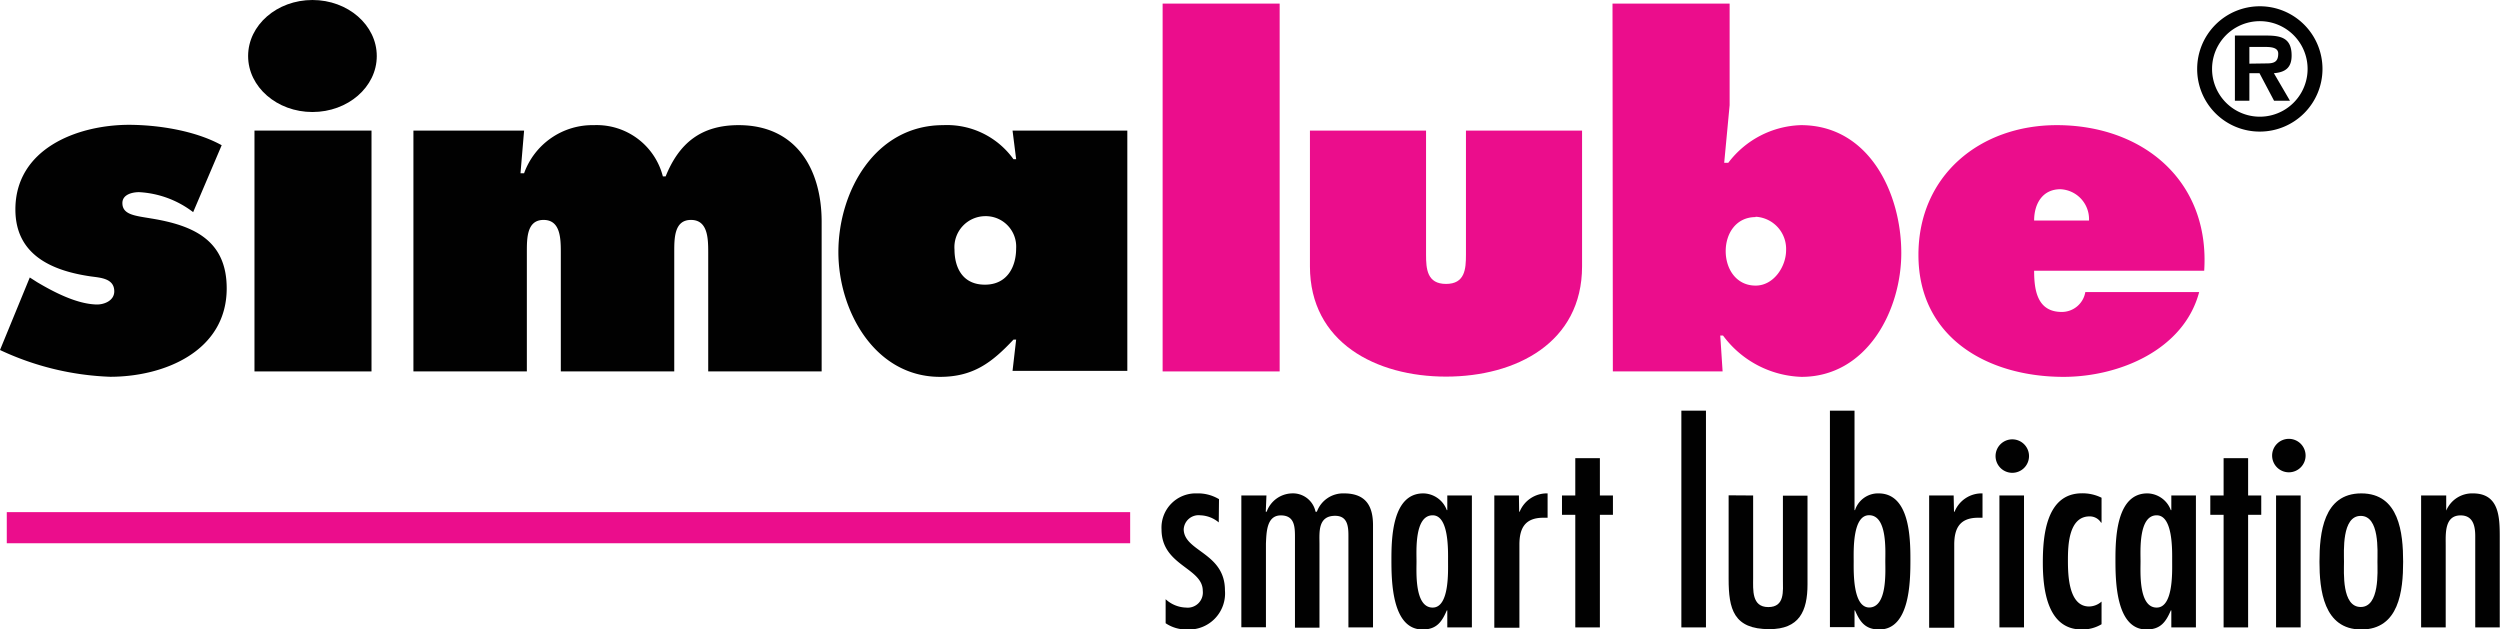 <svg id="Layer_1" data-name="Layer 1" xmlns="http://www.w3.org/2000/svg" xmlns:xlink="http://www.w3.org/1999/xlink" viewBox="0 0 298.85 75.25"><defs><style>.cls-1,.cls-8{fill:none;}.cls-2{clip-path:url(#clip-path);}.cls-3,.cls-4{fill:#010101;}.cls-4,.cls-6{fill-rule:evenodd;}.cls-5,.cls-6{fill:#eb0d8c;}.cls-7{clip-path:url(#clip-path-2);}.cls-8{stroke:#eb0d8c;stroke-miterlimit:3.86;stroke-width:3.72px;}</style><clipPath id="clip-path" transform="translate(-0.58 -2.16)"><rect class="cls-1" x="0.58" y="2.16" width="298.85" height="76.32"/></clipPath><clipPath id="clip-path-2" transform="translate(-0.58 -2.16)"><rect class="cls-1" x="0.58" y="2.16" width="298.85" height="75.25"/></clipPath></defs><title>logo_simalube</title><g class="cls-2"><path class="cls-3" d="M146.27,64.61a3.61,3.61,0,0,0-2.19-.85,1.78,1.78,0,0,0-2,1.69c.06,2.65,4.93,2.78,4.93,7.28a4.32,4.32,0,0,1-4.53,4.68,4.41,4.41,0,0,1-2.56-.75V73.79a3.74,3.74,0,0,0,2.44,1,1.81,1.81,0,0,0,2-2c0-2.78-4.93-3-4.93-7.34a4.09,4.09,0,0,1,4.21-4.31,4.88,4.88,0,0,1,2.66.69Z" transform="translate(-0.58 -2.16)"/><path class="cls-3" d="M151.89,63.33H152A3.3,3.3,0,0,1,155,61.14a2.76,2.76,0,0,1,2.84,2.19H158a3.34,3.34,0,0,1,3.24-2.19c2.78,0,3.47,1.72,3.47,3.81V77.16h-2.94v-11c0-1.16-.15-2.34-1.59-2.34-2.09,0-1.87,2-1.87,3.37v10h-2.93V66.45c0-1.25,0-2.68-1.69-2.68s-1.72,2-1.78,3.37v10h-2.94V61.39h3Z" transform="translate(-0.58 -2.16)"/><path class="cls-3" d="M173.59,75.13h-.06c-.59,1.37-1.22,2.28-2.9,2.28-3.66,0-3.72-5.78-3.72-8.34s.09-7.93,3.81-7.93a3.05,3.05,0,0,1,2.81,2h.06V61.39h2.94V77.16h-2.94Zm.09-5.87c0-1.25.13-5.5-1.84-5.5-2.18,0-1.93,4.22-1.93,5.5s-.25,5.53,1.93,5.53c2,0,1.84-4.28,1.84-5.53" transform="translate(-0.58 -2.16)"/><path class="cls-3" d="M182.18,63.33h.06a3.51,3.51,0,0,1,3.34-2.19v2.91l-.5,0c-2.18,0-2.87,1.22-2.87,3.22v9.93h-3V61.39h2.94Z" transform="translate(-0.58 -2.16)"/><polygon class="cls-3" points="191.25 54.77 191.25 59.23 192.81 59.23 192.81 61.54 191.25 61.54 191.25 75 188.31 75 188.31 61.54 186.72 61.54 186.72 59.23 188.31 59.23 188.31 54.77 191.25 54.77"/><rect class="cls-3" x="200.99" y="49.09" width="2.94" height="25.91"/><path class="cls-3" d="M210.15,61.39v9.87c0,1.4-.19,3.47,1.81,3.47s1.75-1.91,1.75-3.32v-10h2.94V72c0,3.25-1,5.37-4.56,5.37-4.28,0-4.87-2.4-4.87-6v-10Z" transform="translate(-0.58 -2.16)"/><path class="cls-3" d="M219.33,51.25h2.94V63.14h.06a2.89,2.89,0,0,1,2.81-2c3.72,0,3.81,5.31,3.81,7.93s-.06,8.34-3.72,8.34c-1.68,0-2.31-.91-2.9-2.28h-.06v2h-2.94Zm6.62,18c0-1.28.25-5.5-1.94-5.5-2,0-1.84,4.25-1.84,5.5s-.12,5.49,1.84,5.53c2.19,0,1.94-4.25,1.94-5.53" transform="translate(-0.58 -2.16)"/><path class="cls-3" d="M234.16,63.33h.07a3.49,3.49,0,0,1,3.34-2.19v2.91l-.51,0c-2.18,0-2.87,1.22-2.87,3.22v9.93h-3V61.39h2.93Z" transform="translate(-0.58 -2.16)"/><path class="cls-3" d="M239.13,56.62a2,2,0,0,1,2-1.94,2,2,0,1,1-2,1.94m3.4,20.54h-2.94V61.39h2.94Z" transform="translate(-0.58 -2.16)"/><path class="cls-3" d="M251.8,64.64h-.06a1.58,1.58,0,0,0-1.37-.75c-2.53,0-2.59,3.56-2.59,5.25s.06,5.52,2.53,5.52a2.29,2.29,0,0,0,1.49-.59v2.71a4.46,4.46,0,0,1-2.37.63c-4.15,0-4.65-4.87-4.65-8s.37-8.28,4.68-8.28a5.08,5.08,0,0,1,2.34.53Z" transform="translate(-0.58 -2.16)"/><path class="cls-3" d="M260.14,75.13h-.06c-.59,1.37-1.22,2.28-2.91,2.28-3.65,0-3.71-5.78-3.71-8.34s.1-7.93,3.81-7.93a3.05,3.05,0,0,1,2.81,2h.06V61.39h2.94V77.16h-2.94Zm.1-5.87c0-1.25.12-5.5-1.85-5.5-2.18,0-1.93,4.22-1.93,5.5s-.25,5.53,1.93,5.53c2,0,1.85-4.28,1.85-5.53" transform="translate(-0.58 -2.16)"/><polygon class="cls-3" points="268.74 54.77 268.74 59.23 270.31 59.23 270.31 61.54 268.74 61.54 268.74 75 265.81 75 265.81 61.54 264.22 61.54 264.22 59.23 265.81 59.23 265.81 54.77 268.74 54.77"/><path class="cls-3" d="M272.19,56.62a2,2,0,1,1,2,2,2,2,0,0,1-2-2m3.41,20.54h-2.94V61.39h2.94Z" transform="translate(-0.58 -2.16)"/><path class="cls-3" d="M277.85,69.32c0-3.43.46-8.18,5-8.18s5,4.75,5,8.18-.47,8.09-5,8.09-5-4.78-5-8.09m6.93,0c0-1.25.28-5.49-2-5.49s-2,4.24-2,5.49-.28,5.4,2,5.4,2-4.27,2-5.4" transform="translate(-0.58 -2.16)"/><path class="cls-3" d="M293,63.2H293a3.36,3.36,0,0,1,3.19-2.06c3.12,0,3.21,2.78,3.21,5.19V77.16h-2.93V66.26c0-1.09-.19-2.49-1.75-2.49-1.94,0-1.78,2.21-1.78,3.55v9.84H290V61.39H293Z" transform="translate(-0.58 -2.16)"/><path class="cls-3" d="M.58,44a33.78,33.78,0,0,0,13.17,3.2c6.51,0,13.93-3.09,13.93-10.57,0-5.81-4.06-7.54-9-8.35-1.95-.33-3.47-.44-3.47-1.85,0-1,1.14-1.3,2-1.3a11.64,11.64,0,0,1,6.46,2.39l3.41-8c-3.14-1.74-7.59-2.44-11.16-2.44C9.69,17.12,2.42,20,2.42,27.2c0,5.42,4.33,7.32,9,8,1.14.16,2.82.22,2.82,1.79,0,1.08-1.14,1.57-2.06,1.57C9.79,38.53,7,37.07,5,35.88l-.86-.55Z" transform="translate(-0.58 -2.16)"/><rect class="cls-3" x="30.42" y="15.61" width="13.99" height="28.79"/><path class="cls-3" d="M63.23,17.77H50V46.56H63.56V32.3c0-1.68,0-3.85,2-3.85s2.06,2.17,2.06,3.85V46.56H81.18V32.3c0-1.68,0-3.85,2-3.85s2.06,2.17,2.06,3.85V46.56H98.8V28.67c0-6.24-3-11.55-9.93-11.55-4.44,0-7.1,2.11-8.72,6.13h-.33a8.16,8.16,0,0,0-8.24-6.13,8.69,8.69,0,0,0-8.35,5.75H62.8Z" transform="translate(-0.58 -2.16)"/><path class="cls-4" d="M114.68,32a3.71,3.71,0,0,1,3.64-4,3.64,3.64,0,0,1,3.73,3.85c0,2.22-1.08,4.34-3.73,4.34s-3.64-2-3.64-4.23m6.94,14.53h13.72V17.77H121.62l.43,3.42h-.32a9.78,9.78,0,0,0-8.4-4.07c-8.14,0-12.53,7.92-12.53,15.18,0,7,4.34,14.91,12.15,14.91,4,0,6.23-1.74,8.78-4.45h.32Z" transform="translate(-0.58 -2.16)"/><rect class="cls-5" x="138.98" y="0.43" width="13.99" height="43.97"/><path class="cls-5" d="M157.17,17.77V34c0,9.11,7.92,13.18,16.27,13.18S189.7,43.14,189.7,34V17.77H175.82V32.62c0,1.68-.11,3.48-2.38,3.48s-2.39-1.8-2.39-3.48V17.77Z" transform="translate(-0.58 -2.16)"/><path class="cls-6" d="M210.45,28.07a3.85,3.85,0,0,1,3.64,4c0,1.95-1.47,4.23-3.64,4.23-2.33,0-3.58-2-3.58-4.12s1.25-4.07,3.58-4.07M193.38,46.56H206.5l-.28-4.29h.33a12.14,12.14,0,0,0,9.38,4.94c7.81,0,11.93-7.92,11.93-14.8,0-7.16-3.85-15.29-12-15.29a11.3,11.3,0,0,0-8.68,4.5h-.49l.65-6.89V2.59h-14Z" transform="translate(-0.58 -2.16)"/><path class="cls-6" d="M264.07,34.52c.7-10.79-7.38-17.4-17.62-17.4-9.17,0-16.54,6-16.54,15.51,0,9.92,8.3,14.58,17.35,14.58,6.61,0,14.37-3.2,16.21-10.14H249.86a2.85,2.85,0,0,1-2.81,2.38c-2.94,0-3.31-2.6-3.31-4.93Zm-20.33-6c0-2,1-3.74,3.14-3.74a3.58,3.58,0,0,1,3.42,3.74Z" transform="translate(-0.58 -2.16)"/><path class="cls-3" d="M30.24,8.86c0-3.7,3.45-6.7,7.69-6.7s7.69,3,7.69,6.7-3.45,6.69-7.69,6.69-7.69-3-7.69-6.69" transform="translate(-0.58 -2.16)"/></g><g class="cls-7"><line class="cls-8" x1="0.81" y1="63.08" x2="135.1" y2="63.08"/></g><g class="cls-2"><path class="cls-3" d="M263.23,10.4a7.49,7.49,0,1,1,7.49,7.49,7.47,7.47,0,0,1-7.49-7.49m13.2,0a5.71,5.71,0,1,0-11.42,0,5.71,5.71,0,1,0,11.42,0m-2.11,3.8h-1.9l-1.74-3.29h-1.21V14.2h-1.73V6.41h3.78c1.79,0,3,.33,3,2.39,0,1.43-.73,2-2.12,2.11Zm-2.76-4.46c.86,0,1.36-.19,1.36-1.17,0-.8-1-.8-1.76-.8h-1.69v2Z" transform="translate(-0.58 -2.16)"/></g></svg>